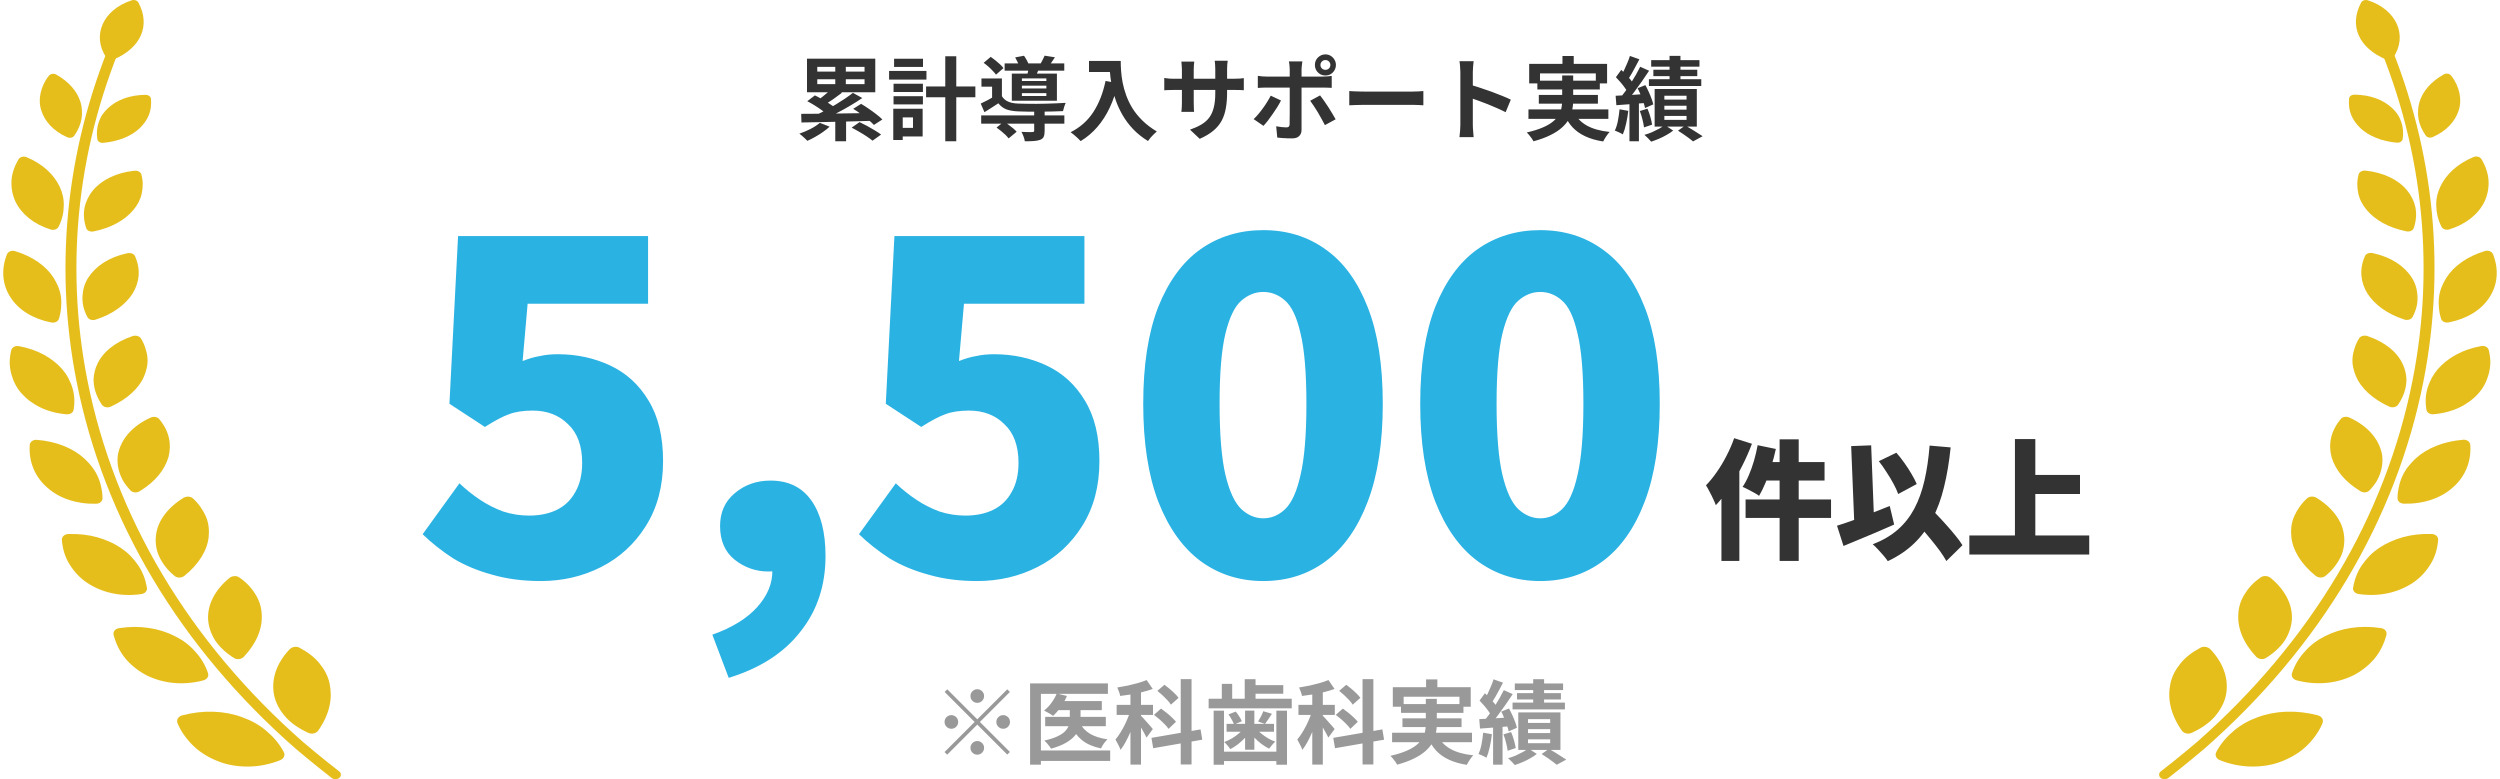 <svg width="385" height="120" viewBox="0 0 385 120" fill="none" xmlns="http://www.w3.org/2000/svg">
<path d="M20.279 0.05C15.908 1.463 14.063 5.446 16.381 8.889C16.593 9.216 17.057 9.334 17.462 9.171C21.631 7.447 23.244 3.983 21.325 0.41C21.142 0.071 20.693 -0.089 20.279 0.05Z" fill="#E5BE1C"/>
<path d="M7.525 11.669C6.845 12.514 6.455 13.429 6.252 14.336C6.055 15.243 6.075 16.145 6.356 17.003C6.899 18.719 8.236 20.197 10.367 21.137C10.767 21.312 11.235 21.202 11.447 20.883C12.035 20.042 12.405 19.176 12.553 18.31C12.627 17.877 12.642 17.444 12.617 17.019C12.602 16.595 12.528 16.174 12.41 15.761C11.921 14.111 10.624 12.567 8.645 11.477C8.265 11.268 7.787 11.354 7.525 11.673V11.669Z" fill="#E5BE1C"/>
<path d="M23.244 15.198C23.323 16.096 23.244 16.946 22.928 17.71C22.622 18.474 22.119 19.164 21.492 19.764C20.229 20.961 18.241 21.782 15.898 21.998C15.449 22.039 15.059 21.802 14.99 21.447C14.837 20.512 14.931 19.613 15.212 18.792C15.355 18.384 15.537 17.991 15.784 17.624C16.036 17.26 16.332 16.921 16.672 16.615C18.019 15.377 19.997 14.626 22.395 14.605C22.849 14.601 23.209 14.855 23.244 15.198Z" fill="#E5BE1C"/>
<path d="M2.824 24.572C2.202 25.654 1.822 26.773 1.768 27.868C1.713 28.962 1.921 30.029 2.36 31.001C3.282 32.953 5.187 34.526 7.802 35.342C8.3 35.498 8.828 35.31 9.03 34.905C9.563 33.843 9.805 32.785 9.819 31.756C9.864 30.731 9.652 29.73 9.208 28.791C8.339 26.916 6.632 25.266 4.091 24.204C3.613 24.004 3.07 24.159 2.828 24.572H2.824Z" fill="#E5BE1C"/>
<path d="M21.773 26.881C22.055 27.915 22.025 28.891 21.823 29.814C21.621 30.733 21.177 31.591 20.52 32.354C19.243 33.886 17.156 35.087 14.413 35.638C13.895 35.745 13.401 35.52 13.268 35.111C12.918 34.041 12.829 32.983 13.016 31.991C13.229 31.003 13.682 30.079 14.344 29.283C15.685 27.682 17.935 26.591 20.683 26.293C21.206 26.236 21.68 26.493 21.783 26.881H21.773Z" fill="#E5BE1C"/>
<path d="M1.062 39.185C0.135 41.542 0.372 43.927 1.64 45.822C2.848 47.722 5.093 49.119 7.905 49.662C8.443 49.764 8.946 49.515 9.079 49.078C9.257 48.506 9.366 47.942 9.405 47.391C9.454 46.84 9.459 46.296 9.39 45.769C9.267 44.716 8.838 43.719 8.27 42.804C7.126 40.982 5.019 39.479 2.306 38.671C1.788 38.515 1.25 38.736 1.062 39.185Z" fill="#E5BE1C"/>
<path d="M20.806 39.478C21.704 41.52 21.468 43.489 20.427 45.2C19.321 46.908 17.422 48.362 14.718 49.228C14.205 49.391 13.662 49.215 13.455 48.819C13.179 48.292 12.977 47.761 12.844 47.234C12.72 46.703 12.686 46.177 12.7 45.662C12.755 44.629 13.016 43.636 13.603 42.746C14.758 40.961 16.79 39.601 19.608 38.996C20.135 38.882 20.658 39.09 20.811 39.478H20.806Z" fill="#E5BE1C"/>
<path d="M1.729 53.954C1.576 54.575 1.502 55.192 1.492 55.792C1.492 56.393 1.585 56.977 1.724 57.54C2.025 58.668 2.528 59.709 3.327 60.596C4.921 62.372 7.294 63.557 10.254 63.802C10.816 63.847 11.28 63.54 11.339 63.087C11.546 61.89 11.467 60.759 11.147 59.713C11.068 59.452 10.969 59.195 10.861 58.945C10.757 58.692 10.643 58.447 10.515 58.206C10.259 57.724 9.938 57.267 9.568 56.838C8.053 55.126 5.804 53.828 2.898 53.305C2.345 53.207 1.842 53.484 1.729 53.954Z" fill="#E5BE1C"/>
<path d="M21.709 52.12C22.005 52.615 22.232 53.109 22.385 53.603C22.553 54.097 22.666 54.587 22.706 55.078C22.8 56.054 22.573 57.026 22.193 57.941C21.418 59.771 19.618 61.462 17.057 62.621C16.569 62.842 15.986 62.724 15.705 62.344C15.014 61.335 14.6 60.277 14.462 59.231C14.427 58.97 14.408 58.709 14.408 58.451C14.418 58.19 14.442 57.932 14.487 57.679C14.57 57.169 14.719 56.67 14.931 56.193C15.75 54.273 17.703 52.672 20.402 51.765C20.915 51.593 21.477 51.749 21.704 52.12H21.709Z" fill="#E5BE1C"/>
<path d="M4.58 68.514C4.397 71.087 5.379 73.448 7.269 75.078C9.094 76.728 11.783 77.647 14.793 77.577C15.365 77.565 15.789 77.202 15.789 76.736C15.784 76.123 15.705 75.535 15.572 74.972C15.459 74.404 15.281 73.861 15.044 73.346C14.807 72.831 14.511 72.345 14.161 71.888C13.983 71.659 13.796 71.438 13.594 71.226C13.401 71.01 13.199 70.805 12.977 70.605C11.25 69.02 8.65 67.967 5.67 67.734C5.098 67.693 4.629 68.028 4.58 68.518V68.514Z" fill="#E5BE1C"/>
<path d="M24.527 64.547C26.081 66.401 26.451 68.427 25.953 70.368C25.385 72.32 23.925 74.195 21.493 75.657C21.029 75.935 20.427 75.877 20.092 75.522C19.648 75.052 19.268 74.566 18.967 74.064C18.686 73.557 18.473 73.035 18.325 72.512C18.182 71.989 18.103 71.462 18.098 70.939C18.098 70.678 18.108 70.416 18.138 70.159C18.177 69.898 18.236 69.64 18.311 69.387C18.912 67.345 20.521 65.54 23.165 64.323C23.663 64.094 24.251 64.192 24.527 64.547Z" fill="#E5BE1C"/>
<path d="M9.533 83.188C9.642 84.552 10.026 85.839 10.732 86.942C11.428 88.053 12.316 89.025 13.441 89.768C15.705 91.259 18.576 91.941 21.744 91.492C22.341 91.41 22.721 90.977 22.627 90.495C22.405 89.213 21.961 88.045 21.265 87.036C20.91 86.534 20.53 86.056 20.101 85.61C19.667 85.169 19.183 84.769 18.65 84.406C18.117 84.046 17.54 83.723 16.919 83.45C16.312 83.172 15.671 82.931 14.99 82.743C13.628 82.367 12.123 82.183 10.525 82.241C9.918 82.261 9.489 82.665 9.528 83.184L9.533 83.188Z" fill="#E5BE1C"/>
<path d="M29.712 76.747C30.659 77.625 31.29 78.589 31.72 79.569C32.139 80.554 32.238 81.603 32.139 82.641C31.947 84.708 30.644 86.881 28.399 88.678C27.965 89.021 27.324 89.037 26.904 88.71C25.819 87.84 25.054 86.828 24.551 85.778C24.295 85.255 24.137 84.708 24.053 84.16C23.969 83.613 23.954 83.062 24.013 82.514C24.073 81.967 24.201 81.428 24.403 80.905C24.615 80.374 24.911 79.855 25.267 79.361C25.982 78.368 26.979 77.458 28.236 76.682C28.715 76.388 29.352 76.42 29.707 76.751L29.712 76.747Z" fill="#E5BE1C"/>
<path d="M17.502 97.803C17.862 99.167 18.488 100.421 19.361 101.471C20.259 102.512 21.365 103.378 22.603 104.015C25.144 105.265 28.212 105.592 31.306 104.783C31.898 104.624 32.194 104.154 32.036 103.664C31.607 102.381 30.926 101.27 30.048 100.327C29.209 99.363 28.158 98.575 26.949 97.974C24.567 96.757 21.582 96.238 18.34 96.733C17.729 96.826 17.363 97.284 17.502 97.803Z" fill="#E5BE1C"/>
<path d="M36.831 88.914C37.956 89.682 38.77 90.577 39.342 91.532C39.939 92.476 40.255 93.505 40.304 94.583C40.452 96.703 39.554 99.027 37.556 101.139C37.181 101.535 36.52 101.637 36.056 101.343C34.823 100.579 33.841 99.665 33.156 98.66C32.504 97.635 32.129 96.532 32.05 95.417C31.927 93.17 33.052 90.875 35.321 89.016C35.755 88.661 36.402 88.62 36.831 88.914Z" fill="#E5BE1C"/>
<path d="M27.349 111.403C27.946 112.816 28.879 114.029 29.969 115.046C31.079 116.055 32.426 116.811 33.847 117.333C35.258 117.864 36.846 118.081 38.415 118.048C39.989 118.011 41.583 117.693 43.132 117.076C43.719 116.843 43.961 116.292 43.699 115.806C43.018 114.507 42.071 113.445 41.005 112.542C39.945 111.636 38.687 110.945 37.315 110.455C34.621 109.446 31.326 109.299 28.06 110.165C27.433 110.333 27.127 110.864 27.349 111.403Z" fill="#E5BE1C"/>
<path d="M46.116 99.745C47.409 100.427 48.46 101.232 49.21 102.176C49.974 103.107 50.517 104.124 50.754 105.247C50.986 106.374 51.02 107.534 50.734 108.76C50.458 109.977 49.895 111.235 49.032 112.473C48.706 112.942 48.05 113.114 47.503 112.869C46.077 112.219 44.849 111.398 43.975 110.41C43.102 109.417 42.495 108.315 42.229 107.15C41.73 104.786 42.451 102.286 44.567 100.027C44.962 99.602 45.633 99.48 46.116 99.745Z" fill="#E5BE1C"/>
<path d="M51.661 119.998C51.454 119.998 51.252 119.937 51.089 119.811C48.262 117.621 45.543 115.305 45.514 115.285C27.669 99.633 16.016 80.097 11.798 58.781C8.166 40.433 10.327 21.567 18.039 4.22C18.197 3.861 18.685 3.677 19.119 3.808C19.553 3.942 19.78 4.339 19.617 4.702C12.005 21.82 9.878 40.445 13.46 58.556C17.624 79.595 29.124 98.878 46.727 114.321C46.747 114.337 49.436 116.629 52.233 118.794C52.574 119.055 52.589 119.496 52.273 119.778C52.105 119.925 51.883 119.998 51.656 119.998H51.661Z" fill="#E5BE1C"/>
<path d="M128.632 9.622H130.256V13.528H128.632V9.622ZM128.632 18.036H130.298V21.76H128.632V18.036ZM128.156 13.57L129.668 14.284C129.22 14.629 128.753 14.97 128.268 15.306C127.792 15.633 127.353 15.908 126.952 16.132L125.832 15.502C126.093 15.334 126.364 15.138 126.644 14.914C126.933 14.69 127.208 14.461 127.47 14.228C127.74 13.995 127.969 13.775 128.156 13.57ZM131.348 14.298L132.79 15.096C132.202 15.497 131.567 15.899 130.886 16.3C130.204 16.701 129.518 17.079 128.828 17.434C128.146 17.789 127.507 18.097 126.91 18.358L125.86 17.616C126.317 17.411 126.788 17.177 127.274 16.916C127.768 16.645 128.263 16.361 128.758 16.062C129.252 15.763 129.719 15.465 130.158 15.166C130.606 14.867 131.002 14.578 131.348 14.298ZM124.32 15.586L125.496 14.69C125.85 14.858 126.224 15.059 126.616 15.292C127.017 15.525 127.4 15.759 127.764 15.992C128.128 16.225 128.426 16.449 128.66 16.664L127.386 17.644C127.18 17.439 126.905 17.215 126.56 16.972C126.214 16.72 125.846 16.473 125.454 16.23C125.062 15.987 124.684 15.773 124.32 15.586ZM131.39 16.762L132.608 15.992C132.981 16.207 133.373 16.459 133.784 16.748C134.204 17.028 134.596 17.313 134.96 17.602C135.333 17.882 135.641 18.148 135.884 18.4L134.582 19.24C134.367 18.997 134.078 18.731 133.714 18.442C133.359 18.143 132.976 17.845 132.566 17.546C132.164 17.247 131.772 16.986 131.39 16.762ZM131.152 19.66L132.37 18.806C132.734 18.974 133.121 19.17 133.532 19.394C133.942 19.618 134.339 19.847 134.722 20.08C135.114 20.313 135.436 20.528 135.688 20.724L134.372 21.662C134.148 21.475 133.854 21.261 133.49 21.018C133.126 20.775 132.738 20.537 132.328 20.304C131.917 20.061 131.525 19.847 131.152 19.66ZM123.382 17.532C124.054 17.532 124.81 17.527 125.65 17.518C126.499 17.509 127.4 17.499 128.352 17.49C129.304 17.471 130.279 17.457 131.278 17.448C132.286 17.429 133.284 17.415 134.274 17.406L134.19 18.61C133.21 18.638 132.225 18.666 131.236 18.694C130.256 18.722 129.294 18.745 128.352 18.764C127.418 18.783 126.532 18.801 125.692 18.82C124.861 18.839 124.105 18.853 123.424 18.862L123.382 17.532ZM126.252 18.918L127.764 19.506C127.465 19.786 127.12 20.061 126.728 20.332C126.345 20.603 125.944 20.855 125.524 21.088C125.113 21.321 124.716 21.522 124.334 21.69C124.24 21.597 124.119 21.475 123.97 21.326C123.82 21.186 123.666 21.046 123.508 20.906C123.358 20.775 123.223 20.668 123.102 20.584C123.68 20.388 124.254 20.145 124.824 19.856C125.402 19.557 125.878 19.245 126.252 18.918ZM125.86 12.212V12.954H133.14V12.212H125.86ZM125.86 10.294V11.022H133.14V10.294H125.86ZM124.278 9.034H134.792V14.214H124.278V9.034ZM142.618 13.318H150.206V14.984H142.618V13.318ZM145.572 8.67H147.266V21.76H145.572V8.67ZM137.606 12.898H142.128V14.172H137.606V12.898ZM137.69 9.048H142.142V10.308H137.69V9.048ZM137.606 14.816H142.128V16.076H137.606V14.816ZM136.92 10.924H142.674V12.254H136.92V10.924ZM138.376 16.748H142.086V21.018H138.376V19.688H140.602V18.078H138.376V16.748ZM137.564 16.748H139.02V21.564H137.564V16.748ZM151.102 17.77H163.912V19.044H151.102V17.77ZM154.714 9.762H163.898V10.882H154.714V9.762ZM159.264 17.014H160.874V20.164C160.874 20.537 160.827 20.831 160.734 21.046C160.65 21.261 160.463 21.424 160.174 21.536C159.894 21.639 159.562 21.699 159.18 21.718C158.797 21.746 158.344 21.76 157.822 21.76C157.794 21.536 157.728 21.289 157.626 21.018C157.523 20.747 157.416 20.509 157.304 20.304C157.528 20.313 157.756 20.323 157.99 20.332C158.223 20.341 158.428 20.346 158.606 20.346C158.783 20.337 158.904 20.332 158.97 20.332C159.082 20.332 159.156 20.318 159.194 20.29C159.24 20.253 159.264 20.197 159.264 20.122V17.014ZM153.468 19.646L154.616 18.722C154.84 18.862 155.073 19.025 155.316 19.212C155.558 19.389 155.792 19.571 156.016 19.758C156.24 19.945 156.422 20.122 156.562 20.29L155.33 21.312C155.208 21.153 155.045 20.971 154.84 20.766C154.634 20.57 154.41 20.374 154.168 20.178C153.925 19.982 153.692 19.805 153.468 19.646ZM151.48 9.678L152.572 8.754C152.805 8.913 153.048 9.095 153.3 9.3C153.561 9.505 153.799 9.711 154.014 9.916C154.238 10.121 154.41 10.313 154.532 10.49L153.384 11.498C153.262 11.321 153.094 11.125 152.88 10.91C152.674 10.686 152.45 10.467 152.208 10.252C151.965 10.037 151.722 9.846 151.48 9.678ZM156.338 8.838L157.696 8.586C157.845 8.791 157.99 9.025 158.13 9.286C158.27 9.538 158.368 9.767 158.424 9.972L156.996 10.252C156.94 10.065 156.846 9.841 156.716 9.58C156.594 9.309 156.468 9.062 156.338 8.838ZM157.374 13.192V13.626H161.14V13.192H157.374ZM157.374 14.34V14.788H161.14V14.34H157.374ZM157.374 12.072V12.478H161.14V12.072H157.374ZM155.82 11.33H162.764V15.516H155.82V11.33ZM154.294 12.086V15.376H152.782V13.346H151.144V12.086H154.294ZM158.452 10.224L160.118 10.336C160.006 10.597 159.898 10.84 159.796 11.064C159.702 11.288 159.618 11.484 159.544 11.652L158.214 11.484C158.27 11.279 158.316 11.064 158.354 10.84C158.4 10.607 158.433 10.401 158.452 10.224ZM160.874 8.572L162.456 8.824C162.288 9.095 162.12 9.347 161.952 9.58C161.793 9.804 161.648 10 161.518 10.168L160.188 9.916C160.309 9.711 160.43 9.487 160.552 9.244C160.682 8.992 160.79 8.768 160.874 8.572ZM154.294 14.816C154.527 15.199 154.854 15.479 155.274 15.656C155.694 15.833 156.202 15.931 156.8 15.95C157.145 15.959 157.551 15.969 158.018 15.978C158.494 15.987 159.002 15.992 159.544 15.992C160.085 15.983 160.631 15.973 161.182 15.964C161.732 15.945 162.26 15.927 162.764 15.908C163.277 15.88 163.73 15.857 164.122 15.838C164.047 15.987 163.968 16.193 163.884 16.454C163.8 16.706 163.739 16.925 163.702 17.112C163.254 17.131 162.726 17.149 162.12 17.168C161.513 17.177 160.883 17.187 160.23 17.196C159.576 17.196 158.951 17.196 158.354 17.196C157.756 17.187 157.238 17.173 156.8 17.154C156.09 17.126 155.488 17.023 154.994 16.846C154.508 16.659 154.093 16.347 153.748 15.908C153.412 16.132 153.066 16.356 152.712 16.58C152.366 16.804 151.998 17.037 151.606 17.28L151.032 15.95C151.358 15.801 151.708 15.628 152.082 15.432C152.464 15.227 152.828 15.021 153.174 14.816H154.294ZM167.706 9.384H171.682V11.092H167.706V9.384ZM170.856 9.384H172.592C172.592 9.832 172.61 10.341 172.648 10.91C172.685 11.47 172.764 12.072 172.886 12.716C173.007 13.351 173.189 14.004 173.432 14.676C173.674 15.348 173.996 16.015 174.398 16.678C174.808 17.331 175.322 17.961 175.938 18.568C176.554 19.175 177.291 19.735 178.15 20.248C178.028 20.341 177.879 20.477 177.702 20.654C177.524 20.831 177.352 21.013 177.184 21.2C177.025 21.396 176.894 21.569 176.792 21.718C175.914 21.177 175.154 20.57 174.51 19.898C173.866 19.217 173.324 18.498 172.886 17.742C172.447 16.977 172.092 16.207 171.822 15.432C171.551 14.648 171.346 13.887 171.206 13.15C171.066 12.403 170.972 11.708 170.926 11.064C170.879 10.42 170.856 9.86 170.856 9.384ZM170.254 12.464L172.172 12.814C171.854 14.195 171.43 15.451 170.898 16.58C170.366 17.709 169.726 18.703 168.98 19.562C168.242 20.421 167.388 21.144 166.418 21.732C166.315 21.611 166.17 21.461 165.984 21.284C165.797 21.116 165.601 20.943 165.396 20.766C165.2 20.598 165.027 20.463 164.878 20.36C166.343 19.623 167.51 18.587 168.378 17.252C169.246 15.908 169.871 14.312 170.254 12.464ZM188.972 14.312C188.972 15.18 188.906 15.969 188.776 16.678C188.654 17.378 188.44 18.017 188.132 18.596C187.824 19.165 187.394 19.679 186.844 20.136C186.293 20.593 185.598 21.009 184.758 21.382L183.26 19.968C183.932 19.735 184.51 19.473 184.996 19.184C185.49 18.895 185.896 18.54 186.214 18.12C186.531 17.691 186.764 17.177 186.914 16.58C187.072 15.973 187.152 15.241 187.152 14.382V10.658C187.152 10.369 187.142 10.117 187.124 9.902C187.105 9.678 187.086 9.496 187.068 9.356H189.07C189.051 9.496 189.028 9.678 189 9.902C188.981 10.117 188.972 10.369 188.972 10.658V14.312ZM183.918 9.482C183.899 9.613 183.88 9.79 183.862 10.014C183.843 10.229 183.834 10.471 183.834 10.742V15.754C183.834 15.959 183.838 16.16 183.848 16.356C183.857 16.543 183.862 16.711 183.862 16.86C183.871 17 183.88 17.121 183.89 17.224H181.93C181.948 17.121 181.962 17 181.972 16.86C181.981 16.711 181.99 16.543 182 16.356C182.009 16.16 182.014 15.959 182.014 15.754V10.742C182.014 10.537 182.004 10.327 181.986 10.112C181.976 9.897 181.958 9.687 181.93 9.482H183.918ZM179.298 12.002C179.391 12.011 179.512 12.03 179.662 12.058C179.811 12.077 179.984 12.095 180.18 12.114C180.376 12.123 180.59 12.128 180.824 12.128H190.008C190.381 12.128 190.684 12.119 190.918 12.1C191.151 12.081 191.361 12.058 191.548 12.03V13.892C191.398 13.873 191.198 13.864 190.946 13.864C190.694 13.855 190.381 13.85 190.008 13.85H180.824C180.59 13.85 180.376 13.855 180.18 13.864C179.993 13.864 179.825 13.869 179.676 13.878C179.536 13.887 179.41 13.897 179.298 13.906V12.002ZM203.35 10C203.35 10.215 203.424 10.397 203.574 10.546C203.723 10.686 203.905 10.756 204.12 10.756C204.325 10.756 204.502 10.686 204.652 10.546C204.801 10.397 204.876 10.215 204.876 10C204.876 9.795 204.801 9.617 204.652 9.468C204.502 9.319 204.325 9.244 204.12 9.244C203.905 9.244 203.723 9.319 203.574 9.468C203.424 9.617 203.35 9.795 203.35 10ZM202.496 10C202.496 9.701 202.566 9.431 202.706 9.188C202.855 8.945 203.051 8.749 203.294 8.6C203.546 8.451 203.821 8.376 204.12 8.376C204.418 8.376 204.689 8.451 204.932 8.6C205.174 8.749 205.366 8.945 205.506 9.188C205.655 9.431 205.73 9.701 205.73 10C205.73 10.299 205.655 10.574 205.506 10.826C205.366 11.069 205.174 11.265 204.932 11.414C204.689 11.554 204.418 11.624 204.12 11.624C203.821 11.624 203.546 11.554 203.294 11.414C203.051 11.265 202.855 11.069 202.706 10.826C202.566 10.574 202.496 10.299 202.496 10ZM200.564 9.454C200.554 9.519 200.54 9.627 200.522 9.776C200.503 9.925 200.484 10.084 200.466 10.252C200.447 10.411 200.438 10.551 200.438 10.672C200.438 10.952 200.438 11.26 200.438 11.596C200.438 11.932 200.438 12.268 200.438 12.604C200.438 12.931 200.438 13.229 200.438 13.5C200.438 13.687 200.438 13.948 200.438 14.284C200.438 14.62 200.438 14.998 200.438 15.418C200.438 15.838 200.438 16.277 200.438 16.734C200.438 17.182 200.438 17.621 200.438 18.05C200.438 18.47 200.438 18.853 200.438 19.198C200.438 19.534 200.438 19.8 200.438 19.996C200.438 20.397 200.316 20.715 200.074 20.948C199.84 21.191 199.476 21.312 198.982 21.312C198.73 21.312 198.473 21.307 198.212 21.298C197.95 21.289 197.694 21.275 197.442 21.256C197.19 21.237 196.942 21.214 196.7 21.186L196.532 19.45C196.83 19.506 197.12 19.548 197.4 19.576C197.689 19.604 197.918 19.618 198.086 19.618C198.272 19.618 198.403 19.581 198.478 19.506C198.552 19.422 198.594 19.291 198.604 19.114C198.604 19.03 198.604 18.848 198.604 18.568C198.613 18.288 198.618 17.957 198.618 17.574C198.618 17.191 198.618 16.785 198.618 16.356C198.618 15.927 198.618 15.516 198.618 15.124C198.618 14.732 198.618 14.391 198.618 14.102C198.618 13.813 198.618 13.612 198.618 13.5C198.618 13.332 198.618 13.08 198.618 12.744C198.618 12.399 198.618 12.035 198.618 11.652C198.618 11.269 198.618 10.943 198.618 10.672C198.618 10.485 198.604 10.266 198.576 10.014C198.548 9.753 198.52 9.566 198.492 9.454H200.564ZM193.704 11.68C193.918 11.708 194.142 11.736 194.376 11.764C194.609 11.783 194.838 11.792 195.062 11.792C195.174 11.792 195.398 11.792 195.734 11.792C196.079 11.792 196.49 11.792 196.966 11.792C197.442 11.792 197.95 11.792 198.492 11.792C199.042 11.792 199.593 11.792 200.144 11.792C200.704 11.792 201.222 11.792 201.698 11.792C202.183 11.792 202.603 11.792 202.958 11.792C203.312 11.792 203.56 11.792 203.7 11.792C203.896 11.792 204.124 11.783 204.386 11.764C204.656 11.745 204.89 11.722 205.086 11.694V13.528C204.871 13.509 204.638 13.5 204.386 13.5C204.134 13.491 203.91 13.486 203.714 13.486C203.574 13.486 203.326 13.486 202.972 13.486C202.626 13.486 202.211 13.486 201.726 13.486C201.25 13.486 200.736 13.486 200.186 13.486C199.635 13.486 199.084 13.486 198.534 13.486C197.983 13.486 197.47 13.486 196.994 13.486C196.518 13.486 196.107 13.486 195.762 13.486C195.426 13.486 195.192 13.486 195.062 13.486C194.856 13.486 194.628 13.491 194.376 13.5C194.133 13.509 193.909 13.523 193.704 13.542V11.68ZM197.274 15.474C197.115 15.791 196.924 16.132 196.7 16.496C196.476 16.86 196.233 17.224 195.972 17.588C195.72 17.952 195.472 18.293 195.23 18.61C194.987 18.918 194.768 19.175 194.572 19.38L193.06 18.344C193.293 18.129 193.531 17.877 193.774 17.588C194.026 17.289 194.268 16.977 194.502 16.65C194.744 16.323 194.964 15.997 195.16 15.67C195.365 15.343 195.542 15.031 195.692 14.732L197.274 15.474ZM203.294 14.69C203.471 14.914 203.667 15.18 203.882 15.488C204.106 15.796 204.33 16.127 204.554 16.482C204.778 16.827 204.988 17.168 205.184 17.504C205.38 17.831 205.548 18.12 205.688 18.372L204.036 19.268C203.886 18.969 203.714 18.647 203.518 18.302C203.331 17.957 203.135 17.611 202.93 17.266C202.724 16.921 202.519 16.599 202.314 16.3C202.118 15.992 201.936 15.731 201.768 15.516L203.294 14.69ZM207.788 14.018C207.956 14.027 208.17 14.041 208.432 14.06C208.693 14.069 208.964 14.079 209.244 14.088C209.533 14.097 209.799 14.102 210.042 14.102C210.275 14.102 210.564 14.102 210.91 14.102C211.255 14.102 211.628 14.102 212.03 14.102C212.44 14.102 212.86 14.102 213.29 14.102C213.728 14.102 214.162 14.102 214.592 14.102C215.021 14.102 215.427 14.102 215.81 14.102C216.192 14.102 216.533 14.102 216.832 14.102C217.14 14.102 217.382 14.102 217.56 14.102C217.886 14.102 218.194 14.093 218.484 14.074C218.773 14.046 219.011 14.027 219.198 14.018V16.216C219.039 16.207 218.801 16.193 218.484 16.174C218.166 16.155 217.858 16.146 217.56 16.146C217.382 16.146 217.14 16.146 216.832 16.146C216.524 16.146 216.178 16.146 215.796 16.146C215.413 16.146 215.007 16.146 214.578 16.146C214.158 16.146 213.728 16.146 213.29 16.146C212.851 16.146 212.426 16.146 212.016 16.146C211.614 16.146 211.241 16.146 210.896 16.146C210.56 16.146 210.275 16.146 210.042 16.146C209.64 16.146 209.23 16.155 208.81 16.174C208.39 16.183 208.049 16.197 207.788 16.216V14.018ZM224.896 19.156C224.896 18.979 224.896 18.689 224.896 18.288C224.896 17.877 224.896 17.406 224.896 16.874C224.896 16.333 224.896 15.768 224.896 15.18C224.896 14.592 224.896 14.027 224.896 13.486C224.896 12.935 224.896 12.45 224.896 12.03C224.896 11.61 224.896 11.302 224.896 11.106C224.896 10.863 224.882 10.583 224.854 10.266C224.835 9.949 224.802 9.669 224.756 9.426H226.94C226.912 9.669 226.884 9.939 226.856 10.238C226.828 10.527 226.814 10.817 226.814 11.106C226.814 11.367 226.814 11.722 226.814 12.17C226.814 12.618 226.814 13.117 226.814 13.668C226.814 14.209 226.814 14.765 226.814 15.334C226.814 15.894 226.814 16.435 226.814 16.958C226.814 17.481 226.814 17.938 226.814 18.33C226.814 18.713 226.814 18.988 226.814 19.156C226.814 19.287 226.818 19.473 226.828 19.716C226.837 19.949 226.856 20.192 226.884 20.444C226.912 20.696 226.93 20.92 226.94 21.116H224.756C224.793 20.836 224.826 20.509 224.854 20.136C224.882 19.763 224.896 19.436 224.896 19.156ZM226.394 13.052C226.86 13.173 227.383 13.332 227.962 13.528C228.54 13.715 229.124 13.915 229.712 14.13C230.3 14.345 230.85 14.559 231.364 14.774C231.886 14.979 232.32 15.171 232.666 15.348L231.868 17.28C231.476 17.075 231.042 16.869 230.566 16.664C230.09 16.449 229.604 16.244 229.11 16.048C228.624 15.852 228.144 15.67 227.668 15.502C227.201 15.334 226.776 15.185 226.394 15.054V13.052ZM240.618 8.628H242.354V10.854H240.618V8.628ZM235.494 9.832H247.492V12.842H245.756V11.302H237.16V12.842H235.494V9.832ZM236.754 12.422H246.372V13.78H236.754V12.422ZM235.382 16.846H247.688V18.302H235.382V16.846ZM236.978 14.62H246.078V15.964H236.978V14.62ZM242.326 17.14C242.746 18.064 243.413 18.787 244.328 19.31C245.242 19.833 246.428 20.169 247.884 20.318C247.716 20.495 247.534 20.729 247.338 21.018C247.151 21.307 247.002 21.564 246.89 21.788C245.826 21.62 244.906 21.354 244.132 20.99C243.357 20.635 242.699 20.169 242.158 19.59C241.626 19.002 241.182 18.293 240.828 17.462L242.326 17.14ZM240.576 11.624H242.27V15.516C242.27 16.001 242.218 16.487 242.116 16.972C242.022 17.457 241.845 17.929 241.584 18.386C241.332 18.834 240.972 19.263 240.506 19.674C240.048 20.085 239.465 20.463 238.756 20.808C238.046 21.163 237.183 21.48 236.166 21.76C236.1 21.629 236.007 21.48 235.886 21.312C235.774 21.153 235.648 20.99 235.508 20.822C235.377 20.654 235.246 20.514 235.116 20.402C236.086 20.178 236.898 19.926 237.552 19.646C238.214 19.366 238.742 19.063 239.134 18.736C239.535 18.409 239.838 18.069 240.044 17.714C240.249 17.35 240.389 16.986 240.464 16.622C240.538 16.249 240.576 15.871 240.576 15.488V11.624ZM257.11 8.6H258.79V13.08H257.11V8.6ZM254.282 9.258H261.716V10.266H254.282V9.258ZM254.618 10.742H261.38V11.722H254.618V10.742ZM253.932 12.198H261.996V13.248H253.932V12.198ZM256.312 16.286V16.888H259.728V16.286H256.312ZM256.312 17.854V18.456H259.728V17.854H256.312ZM256.312 14.746V15.334H259.728V14.746H256.312ZM254.814 13.71H261.31V19.492H254.814V13.71ZM258.412 20.122L259.532 19.324C259.84 19.492 260.157 19.679 260.484 19.884C260.82 20.089 261.137 20.29 261.436 20.486C261.734 20.673 261.991 20.836 262.206 20.976L260.736 21.774C260.568 21.634 260.353 21.466 260.092 21.27C259.83 21.083 259.555 20.887 259.266 20.682C258.976 20.477 258.692 20.29 258.412 20.122ZM256.368 19.254L257.67 20.108C257.39 20.332 257.058 20.551 256.676 20.766C256.293 20.99 255.892 21.191 255.472 21.368C255.061 21.545 254.664 21.695 254.282 21.816C254.16 21.667 253.997 21.489 253.792 21.284C253.596 21.088 253.414 20.915 253.246 20.766C253.628 20.663 254.016 20.528 254.408 20.36C254.8 20.183 255.168 20.001 255.514 19.814C255.859 19.618 256.144 19.431 256.368 19.254ZM251.006 8.614L252.462 9.132C252.275 9.496 252.079 9.869 251.874 10.252C251.668 10.625 251.468 10.989 251.272 11.344C251.076 11.689 250.889 11.993 250.712 12.254L249.592 11.792C249.76 11.503 249.932 11.176 250.11 10.812C250.287 10.448 250.455 10.07 250.614 9.678C250.782 9.286 250.912 8.931 251.006 8.614ZM252.588 10.28L253.96 10.896C253.614 11.419 253.241 11.969 252.84 12.548C252.438 13.127 252.037 13.682 251.636 14.214C251.234 14.746 250.852 15.213 250.488 15.614L249.522 15.082C249.783 14.765 250.054 14.41 250.334 14.018C250.623 13.617 250.903 13.201 251.174 12.772C251.454 12.333 251.715 11.899 251.958 11.47C252.2 11.041 252.41 10.644 252.588 10.28ZM248.85 11.89L249.676 10.756C249.909 10.98 250.152 11.223 250.404 11.484C250.656 11.745 250.889 12.007 251.104 12.268C251.318 12.529 251.477 12.772 251.58 12.996L250.684 14.27C250.581 14.046 250.427 13.794 250.222 13.514C250.026 13.234 249.806 12.954 249.564 12.674C249.321 12.385 249.083 12.123 248.85 11.89ZM252.196 13.584L253.386 13.108C253.563 13.425 253.731 13.761 253.89 14.116C254.058 14.471 254.202 14.821 254.324 15.166C254.454 15.502 254.548 15.805 254.604 16.076L253.33 16.636C253.283 16.365 253.199 16.057 253.078 15.712C252.966 15.357 252.83 14.998 252.672 14.634C252.522 14.261 252.364 13.911 252.196 13.584ZM248.808 14.746C249.433 14.718 250.17 14.681 251.02 14.634C251.869 14.578 252.732 14.522 253.61 14.466L253.638 15.838C252.807 15.913 251.976 15.978 251.146 16.034C250.324 16.09 249.582 16.146 248.92 16.202L248.808 14.746ZM252.532 17.098L253.708 16.734C253.876 17.117 254.025 17.541 254.156 18.008C254.286 18.475 254.375 18.871 254.422 19.198L253.176 19.618C253.138 19.273 253.059 18.867 252.938 18.4C252.826 17.924 252.69 17.49 252.532 17.098ZM249.41 16.832L250.754 17.07C250.679 17.742 250.567 18.405 250.418 19.058C250.278 19.702 250.11 20.248 249.914 20.696C249.82 20.631 249.699 20.561 249.55 20.486C249.4 20.411 249.246 20.341 249.088 20.276C248.929 20.201 248.794 20.145 248.682 20.108C248.887 19.688 249.046 19.184 249.158 18.596C249.27 18.008 249.354 17.42 249.41 16.832ZM250.936 15.502H252.392V21.76H250.936V15.502Z" fill="#333333"/>
<path d="M83.284 89.48C80.53 89.48 78.034 89.153 75.793 88.5C73.553 87.893 71.547 87.053 69.773 85.98C68.047 84.86 66.484 83.623 65.084 82.27L70.754 74.43C71.734 75.363 72.784 76.203 73.903 76.95C75.023 77.697 76.213 78.303 77.474 78.77C78.78 79.19 80.11 79.4 81.463 79.4C83.144 79.4 84.59 79.097 85.803 78.49C87.017 77.883 87.95 76.973 88.603 75.76C89.303 74.547 89.653 73.053 89.653 71.28C89.653 68.667 88.93 66.683 87.484 65.33C86.084 63.93 84.263 63.23 82.023 63.23C80.577 63.23 79.364 63.417 78.383 63.79C77.45 64.117 76.213 64.77 74.674 65.75L69.213 62.18L70.543 36.35H99.803V46.78H81.254L80.484 55.6C81.417 55.227 82.303 54.97 83.144 54.83C83.984 54.643 84.894 54.55 85.874 54.55C88.814 54.55 91.52 55.133 93.993 56.3C96.467 57.467 98.427 59.263 99.874 61.69C101.367 64.117 102.113 67.22 102.113 71C102.113 74.873 101.227 78.21 99.454 81.01C97.727 83.763 95.44 85.863 92.594 87.31C89.747 88.757 86.644 89.48 83.284 89.48ZM112.22 104.39L109.7 97.74C112.733 96.667 115.043 95.243 116.63 93.47C118.216 91.697 118.986 89.807 118.94 87.8L118.8 79.61L122.72 86.47C122.113 86.983 121.436 87.38 120.69 87.66C119.943 87.893 119.15 88.01 118.31 88.01C116.396 88.01 114.67 87.403 113.13 86.19C111.636 84.977 110.89 83.25 110.89 81.01C110.89 78.91 111.636 77.23 113.13 75.97C114.67 74.663 116.513 74.01 118.66 74.01C121.413 74.01 123.513 75.037 124.96 77.09C126.406 79.143 127.13 81.99 127.13 85.63C127.13 90.157 125.846 94.03 123.28 97.25C120.76 100.517 117.073 102.897 112.22 104.39ZM150.481 89.48C147.727 89.48 145.231 89.153 142.991 88.5C140.751 87.893 138.744 87.053 136.971 85.98C135.244 84.86 133.681 83.623 132.281 82.27L137.951 74.43C138.931 75.363 139.981 76.203 141.101 76.95C142.221 77.697 143.411 78.303 144.671 78.77C145.977 79.19 147.307 79.4 148.661 79.4C150.341 79.4 151.787 79.097 153.001 78.49C154.214 77.883 155.147 76.973 155.801 75.76C156.501 74.547 156.851 73.053 156.851 71.28C156.851 68.667 156.127 66.683 154.681 65.33C153.281 63.93 151.461 63.23 149.221 63.23C147.774 63.23 146.561 63.417 145.581 63.79C144.647 64.117 143.411 64.77 141.871 65.75L136.411 62.18L137.741 36.35H167.001V46.78H148.451L147.681 55.6C148.614 55.227 149.501 54.97 150.341 54.83C151.181 54.643 152.091 54.55 153.071 54.55C156.011 54.55 158.717 55.133 161.191 56.3C163.664 57.467 165.624 59.263 167.071 61.69C168.564 64.117 169.311 67.22 169.311 71C169.311 74.873 168.424 78.21 166.651 81.01C164.924 83.763 162.637 85.863 159.791 87.31C156.944 88.757 153.841 89.48 150.481 89.48ZM194.537 89.48C190.897 89.48 187.677 88.453 184.877 86.4C182.124 84.347 179.954 81.29 178.367 77.23C176.827 73.17 176.057 68.153 176.057 62.18C176.057 56.207 176.827 51.237 178.367 47.27C179.954 43.303 182.124 40.34 184.877 38.38C187.677 36.42 190.897 35.44 194.537 35.44C198.224 35.44 201.444 36.443 204.197 38.45C206.95 40.41 209.097 43.373 210.637 47.34C212.177 51.26 212.947 56.207 212.947 62.18C212.947 68.153 212.177 73.17 210.637 77.23C209.097 81.29 206.95 84.347 204.197 86.4C201.444 88.453 198.224 89.48 194.537 89.48ZM194.537 79.82C195.797 79.82 196.917 79.353 197.897 78.42C198.924 77.44 199.717 75.69 200.277 73.17C200.884 70.603 201.187 66.94 201.187 62.18C201.187 57.42 200.884 53.803 200.277 51.33C199.717 48.857 198.924 47.177 197.897 46.29C196.917 45.403 195.797 44.96 194.537 44.96C193.324 44.96 192.204 45.403 191.177 46.29C190.15 47.177 189.334 48.857 188.727 51.33C188.12 53.803 187.817 57.42 187.817 62.18C187.817 66.94 188.12 70.603 188.727 73.17C189.334 75.69 190.15 77.44 191.177 78.42C192.204 79.353 193.324 79.82 194.537 79.82ZM237.193 89.48C233.553 89.48 230.333 88.453 227.533 86.4C224.78 84.347 222.61 81.29 221.023 77.23C219.483 73.17 218.713 68.153 218.713 62.18C218.713 56.207 219.483 51.237 221.023 47.27C222.61 43.303 224.78 40.34 227.533 38.38C230.333 36.42 233.553 35.44 237.193 35.44C240.88 35.44 244.1 36.443 246.853 38.45C249.607 40.41 251.753 43.373 253.293 47.34C254.833 51.26 255.603 56.207 255.603 62.18C255.603 68.153 254.833 73.17 253.293 77.23C251.753 81.29 249.607 84.347 246.853 86.4C244.1 88.453 240.88 89.48 237.193 89.48ZM237.193 79.82C238.453 79.82 239.573 79.353 240.553 78.42C241.58 77.44 242.373 75.69 242.933 73.17C243.54 70.603 243.843 66.94 243.843 62.18C243.843 57.42 243.54 53.803 242.933 51.33C242.373 48.857 241.58 47.177 240.553 46.29C239.573 45.403 238.453 44.96 237.193 44.96C235.98 44.96 234.86 45.403 233.833 46.29C232.807 47.177 231.99 48.857 231.383 51.33C230.777 53.803 230.473 57.42 230.473 62.18C230.473 66.94 230.777 70.603 231.383 73.17C231.99 75.69 232.807 77.44 233.833 78.42C234.86 79.353 235.98 79.82 237.193 79.82Z" fill="#2AB2E3"/>
<path d="M274.06 67.66H277V86.38H274.06V67.66ZM270.68 68.56L273.48 69.14C273.293 70.02 273.06 70.907 272.78 71.8C272.513 72.693 272.22 73.533 271.9 74.32C271.58 75.093 271.246 75.773 270.9 76.36C270.713 76.213 270.46 76.053 270.14 75.88C269.833 75.707 269.52 75.54 269.2 75.38C268.88 75.207 268.6 75.073 268.36 74.98C268.706 74.473 269.026 73.873 269.32 73.18C269.626 72.473 269.893 71.727 270.12 70.94C270.346 70.14 270.533 69.347 270.68 68.56ZM271.78 71.16H280.98V74H271.06L271.78 71.16ZM268.82 76.92H281.98V79.76H268.82V76.92ZM267.06 67.48L269.8 68.34C269.373 69.473 268.866 70.62 268.28 71.78C267.693 72.94 267.053 74.04 266.36 75.08C265.68 76.12 264.973 77.027 264.24 77.8C264.16 77.56 264.026 77.247 263.84 76.86C263.666 76.473 263.473 76.087 263.26 75.7C263.06 75.3 262.88 74.98 262.72 74.74C263.293 74.153 263.846 73.473 264.38 72.7C264.926 71.927 265.426 71.093 265.88 70.2C266.346 69.307 266.74 68.4 267.06 67.48ZM265.1 73.22L267.86 70.46V70.48V86.38H265.1V73.22ZM289.34 71.02L292.04 69.72C292.466 70.2 292.88 70.727 293.28 71.3C293.693 71.873 294.06 72.44 294.38 73C294.713 73.56 294.98 74.073 295.18 74.54L292.32 76.08C292.16 75.613 291.92 75.087 291.6 74.5C291.28 73.9 290.92 73.3 290.52 72.7C290.133 72.087 289.74 71.527 289.34 71.02ZM282.9 80.96C283.593 80.747 284.386 80.48 285.28 80.16C286.173 79.827 287.113 79.467 288.1 79.08C289.086 78.693 290.06 78.307 291.02 77.92L291.7 80.78C290.833 81.167 289.946 81.553 289.04 81.94C288.133 82.327 287.24 82.7 286.36 83.06C285.493 83.42 284.673 83.76 283.9 84.08L282.9 80.96ZM294.46 79.64L296.7 77.56C297.14 78.04 297.62 78.56 298.14 79.12C298.673 79.667 299.193 80.227 299.7 80.8C300.22 81.373 300.7 81.933 301.14 82.48C301.58 83.013 301.94 83.507 302.22 83.96L299.74 86.4C299.486 85.933 299.153 85.413 298.74 84.84C298.326 84.28 297.873 83.7 297.38 83.1C296.9 82.5 296.406 81.907 295.9 81.32C295.393 80.72 294.913 80.16 294.46 79.64ZM297.16 68.62L300.4 68.9C300.173 71.14 299.833 73.173 299.38 75C298.94 76.827 298.34 78.46 297.58 79.9C296.833 81.34 295.9 82.6 294.78 83.68C293.66 84.76 292.306 85.673 290.72 86.42C290.586 86.207 290.38 85.933 290.1 85.6C289.82 85.28 289.526 84.953 289.22 84.62C288.913 84.287 288.64 84.02 288.4 83.82C289.92 83.233 291.2 82.487 292.24 81.58C293.28 80.673 294.133 79.593 294.8 78.34C295.466 77.087 295.986 75.653 296.36 74.04C296.733 72.427 297 70.62 297.16 68.62ZM285.08 68.7L288.16 68.58L288.66 81.46L285.6 81.58L285.08 68.7ZM311.94 73.14H320.32V76.08H311.94V73.14ZM303.28 82.46H321.74V85.4H303.28V82.46ZM310.3 67.62H313.44V84.1H310.3V67.62Z" fill="#333333"/>
<path d="M150.5 108.24C150.21 108.24 149.963 108.137 149.758 107.932C149.552 107.727 149.45 107.479 149.45 107.19C149.45 106.901 149.552 106.653 149.758 106.448C149.963 106.243 150.21 106.14 150.5 106.14C150.789 106.14 151.036 106.243 151.242 106.448C151.447 106.653 151.55 106.901 151.55 107.19C151.55 107.479 151.447 107.727 151.242 107.932C151.036 108.137 150.789 108.24 150.5 108.24ZM150.5 110.774L155.12 106.154L155.526 106.56L150.906 111.18L155.526 115.8L155.12 116.206L150.5 111.586L145.866 116.22L145.46 115.814L150.094 111.18L145.474 106.56L145.88 106.154L150.5 110.774ZM147.56 111.18C147.56 111.469 147.457 111.717 147.252 111.922C147.046 112.127 146.799 112.23 146.51 112.23C146.22 112.23 145.973 112.127 145.768 111.922C145.562 111.717 145.46 111.469 145.46 111.18C145.46 110.891 145.562 110.643 145.768 110.438C145.973 110.233 146.22 110.13 146.51 110.13C146.799 110.13 147.046 110.233 147.252 110.438C147.457 110.643 147.56 110.891 147.56 111.18ZM153.44 111.18C153.44 110.891 153.542 110.643 153.748 110.438C153.953 110.233 154.2 110.13 154.49 110.13C154.779 110.13 155.026 110.233 155.232 110.438C155.437 110.643 155.54 110.891 155.54 111.18C155.54 111.469 155.437 111.717 155.232 111.922C155.026 112.127 154.779 112.23 154.49 112.23C154.2 112.23 153.953 112.127 153.748 111.922C153.542 111.717 153.44 111.469 153.44 111.18ZM150.5 114.12C150.789 114.12 151.036 114.223 151.242 114.428C151.447 114.633 151.55 114.881 151.55 115.17C151.55 115.459 151.447 115.707 151.242 115.912C151.036 116.117 150.789 116.22 150.5 116.22C150.21 116.22 149.963 116.117 149.758 115.912C149.552 115.707 149.45 115.459 149.45 115.17C149.45 114.881 149.552 114.633 149.758 114.428C149.963 114.223 150.21 114.12 150.5 114.12ZM162.862 107.96H169.68V109.36H162.862V107.96ZM160.958 110.396H170.296V111.838H160.958V110.396ZM164.752 108.478H166.404V110.788C166.404 111.217 166.338 111.647 166.208 112.076C166.077 112.496 165.848 112.902 165.522 113.294C165.195 113.686 164.733 114.055 164.136 114.4C163.548 114.736 162.792 115.035 161.868 115.296C161.802 115.175 161.709 115.039 161.588 114.89C161.466 114.731 161.34 114.577 161.21 114.428C161.079 114.279 160.953 114.153 160.832 114.05C161.681 113.854 162.367 113.63 162.89 113.378C163.412 113.126 163.804 112.855 164.066 112.566C164.336 112.267 164.518 111.964 164.612 111.656C164.705 111.348 164.752 111.054 164.752 110.774V108.478ZM162.736 106.798L164.304 107.176C164.061 107.773 163.744 108.343 163.352 108.884C162.969 109.425 162.577 109.878 162.176 110.242C162.073 110.158 161.933 110.065 161.756 109.962C161.588 109.859 161.415 109.761 161.238 109.668C161.07 109.565 160.92 109.481 160.79 109.416C161.21 109.099 161.588 108.707 161.924 108.24C162.269 107.773 162.54 107.293 162.736 106.798ZM166.306 111.32C166.632 112.011 167.15 112.571 167.86 113C168.578 113.42 169.474 113.705 170.548 113.854C170.37 114.022 170.184 114.241 169.988 114.512C169.801 114.783 169.656 115.03 169.554 115.254C168.359 115.011 167.388 114.591 166.642 113.994C165.895 113.387 165.307 112.599 164.878 111.628L166.306 111.32ZM158.634 105.244H170.618V106.854H160.3V117.76H158.634V105.244ZM159.656 115.576H170.968V117.186H159.656V115.576ZM174.09 105.916H175.714V117.746H174.09V105.916ZM171.962 108.548H177.562V110.102H171.962V108.548ZM174.174 109.178L175.154 109.598C175.023 110.102 174.864 110.625 174.678 111.166C174.491 111.707 174.286 112.244 174.062 112.776C173.838 113.299 173.6 113.793 173.348 114.26C173.096 114.727 172.834 115.133 172.564 115.478C172.48 115.235 172.358 114.965 172.2 114.666C172.05 114.358 171.91 114.097 171.78 113.882C172.022 113.602 172.26 113.275 172.494 112.902C172.736 112.519 172.965 112.113 173.18 111.684C173.394 111.255 173.586 110.825 173.754 110.396C173.922 109.967 174.062 109.561 174.174 109.178ZM176.582 104.726L177.52 106.098C177.034 106.275 176.507 106.434 175.938 106.574C175.378 106.714 174.804 106.835 174.216 106.938C173.628 107.031 173.058 107.111 172.508 107.176C172.48 106.989 172.419 106.775 172.326 106.532C172.232 106.28 172.144 106.061 172.06 105.874C172.601 105.79 173.142 105.692 173.684 105.58C174.225 105.459 174.748 105.328 175.252 105.188C175.756 105.039 176.199 104.885 176.582 104.726ZM175.672 110.186C175.765 110.27 175.896 110.405 176.064 110.592C176.241 110.779 176.428 110.989 176.624 111.222C176.829 111.446 177.016 111.656 177.184 111.852C177.352 112.039 177.468 112.179 177.534 112.272L176.568 113.588C176.484 113.401 176.372 113.187 176.232 112.944C176.101 112.692 175.956 112.435 175.798 112.174C175.639 111.913 175.485 111.665 175.336 111.432C175.186 111.199 175.056 111.007 174.944 110.858L175.672 110.186ZM181.832 104.586H183.498V117.732H181.832V104.586ZM177.324 113.63L184.884 112.328L185.15 113.91L177.59 115.226L177.324 113.63ZM178.234 106.392L179.326 105.454C179.587 105.641 179.853 105.851 180.124 106.084C180.404 106.317 180.665 106.555 180.908 106.798C181.16 107.041 181.356 107.265 181.496 107.47L180.32 108.52C180.198 108.315 180.021 108.086 179.788 107.834C179.554 107.582 179.302 107.33 179.032 107.078C178.761 106.826 178.495 106.597 178.234 106.392ZM177.716 110.088L178.794 109.122C179.064 109.309 179.349 109.523 179.648 109.766C179.946 109.999 180.222 110.242 180.474 110.494C180.735 110.737 180.945 110.956 181.104 111.152L179.956 112.244C179.816 112.029 179.62 111.796 179.368 111.544C179.116 111.283 178.845 111.026 178.556 110.774C178.266 110.522 177.986 110.293 177.716 110.088ZM192.612 105.51H197.624V106.84H192.612V105.51ZM191.688 104.6H193.354V108.352H191.688V104.6ZM188.16 105.314H189.756V108.268H188.16V105.314ZM187.894 115.758H197.12V117.2H187.894V115.758ZM186.13 107.61H198.926V109.08H186.13V107.61ZM188.888 111.474H196.196V112.692H188.888V111.474ZM186.9 109.444H188.496V117.774H186.9V109.444ZM196.56 109.444H198.198V117.774H196.56V109.444ZM191.744 109.43H193.172V115.464H191.744V109.43ZM189.182 110.018L190.302 109.584C190.498 109.808 190.68 110.06 190.848 110.34C191.025 110.611 191.156 110.853 191.24 111.068L190.05 111.586C189.975 111.362 189.854 111.105 189.686 110.816C189.527 110.517 189.359 110.251 189.182 110.018ZM194.544 109.528L195.874 109.92C195.687 110.219 195.5 110.503 195.314 110.774C195.136 111.045 194.968 111.283 194.81 111.488L193.746 111.11C193.886 110.886 194.035 110.625 194.194 110.326C194.352 110.018 194.469 109.752 194.544 109.528ZM191.618 112.062L192.626 112.412C192.392 112.813 192.103 113.205 191.758 113.588C191.422 113.961 191.053 114.302 190.652 114.61C190.26 114.918 189.863 115.17 189.462 115.366C189.359 115.198 189.214 115.007 189.028 114.792C188.841 114.568 188.673 114.395 188.524 114.274C188.925 114.125 189.322 113.938 189.714 113.714C190.106 113.481 190.47 113.219 190.806 112.93C191.142 112.641 191.412 112.351 191.618 112.062ZM193.34 112.034C193.554 112.323 193.825 112.613 194.152 112.902C194.488 113.182 194.847 113.439 195.23 113.672C195.622 113.896 196.009 114.078 196.392 114.218C196.242 114.339 196.074 114.512 195.888 114.736C195.701 114.951 195.552 115.137 195.44 115.296C195.048 115.1 194.651 114.853 194.25 114.554C193.858 114.255 193.489 113.924 193.144 113.56C192.808 113.187 192.514 112.813 192.262 112.44L193.34 112.034ZM202.09 105.916H203.714V117.746H202.09V105.916ZM199.962 108.548H205.562V110.102H199.962V108.548ZM202.174 109.178L203.154 109.598C203.023 110.102 202.864 110.625 202.678 111.166C202.491 111.707 202.286 112.244 202.062 112.776C201.838 113.299 201.6 113.793 201.348 114.26C201.096 114.727 200.834 115.133 200.564 115.478C200.48 115.235 200.358 114.965 200.2 114.666C200.05 114.358 199.91 114.097 199.78 113.882C200.022 113.602 200.26 113.275 200.494 112.902C200.736 112.519 200.965 112.113 201.18 111.684C201.394 111.255 201.586 110.825 201.754 110.396C201.922 109.967 202.062 109.561 202.174 109.178ZM204.582 104.726L205.52 106.098C205.034 106.275 204.507 106.434 203.938 106.574C203.378 106.714 202.804 106.835 202.216 106.938C201.628 107.031 201.058 107.111 200.508 107.176C200.48 106.989 200.419 106.775 200.326 106.532C200.232 106.28 200.144 106.061 200.06 105.874C200.601 105.79 201.142 105.692 201.684 105.58C202.225 105.459 202.748 105.328 203.252 105.188C203.756 105.039 204.199 104.885 204.582 104.726ZM203.672 110.186C203.765 110.27 203.896 110.405 204.064 110.592C204.241 110.779 204.428 110.989 204.624 111.222C204.829 111.446 205.016 111.656 205.184 111.852C205.352 112.039 205.468 112.179 205.534 112.272L204.568 113.588C204.484 113.401 204.372 113.187 204.232 112.944C204.101 112.692 203.956 112.435 203.798 112.174C203.639 111.913 203.485 111.665 203.336 111.432C203.186 111.199 203.056 111.007 202.944 110.858L203.672 110.186ZM209.832 104.586H211.498V117.732H209.832V104.586ZM205.324 113.63L212.884 112.328L213.15 113.91L205.59 115.226L205.324 113.63ZM206.234 106.392L207.326 105.454C207.587 105.641 207.853 105.851 208.124 106.084C208.404 106.317 208.665 106.555 208.908 106.798C209.16 107.041 209.356 107.265 209.496 107.47L208.32 108.52C208.198 108.315 208.021 108.086 207.788 107.834C207.554 107.582 207.302 107.33 207.032 107.078C206.761 106.826 206.495 106.597 206.234 106.392ZM205.716 110.088L206.794 109.122C207.064 109.309 207.349 109.523 207.648 109.766C207.946 109.999 208.222 110.242 208.474 110.494C208.735 110.737 208.945 110.956 209.104 111.152L207.956 112.244C207.816 112.029 207.62 111.796 207.368 111.544C207.116 111.283 206.845 111.026 206.556 110.774C206.266 110.522 205.986 110.293 205.716 110.088ZM219.618 104.628H221.354V106.854H219.618V104.628ZM214.494 105.832H226.492V108.842H224.756V107.302H216.16V108.842H214.494V105.832ZM215.754 108.422H225.372V109.78H215.754V108.422ZM214.382 112.846H226.688V114.302H214.382V112.846ZM215.978 110.62H225.078V111.964H215.978V110.62ZM221.326 113.14C221.746 114.064 222.413 114.787 223.328 115.31C224.242 115.833 225.428 116.169 226.884 116.318C226.716 116.495 226.534 116.729 226.338 117.018C226.151 117.307 226.002 117.564 225.89 117.788C224.826 117.62 223.906 117.354 223.132 116.99C222.357 116.635 221.699 116.169 221.158 115.59C220.626 115.002 220.182 114.293 219.828 113.462L221.326 113.14ZM219.576 107.624H221.27V111.516C221.27 112.001 221.218 112.487 221.116 112.972C221.022 113.457 220.845 113.929 220.584 114.386C220.332 114.834 219.972 115.263 219.506 115.674C219.048 116.085 218.465 116.463 217.756 116.808C217.046 117.163 216.183 117.48 215.166 117.76C215.1 117.629 215.007 117.48 214.886 117.312C214.774 117.153 214.648 116.99 214.508 116.822C214.377 116.654 214.246 116.514 214.116 116.402C215.086 116.178 215.898 115.926 216.552 115.646C217.214 115.366 217.742 115.063 218.134 114.736C218.535 114.409 218.838 114.069 219.044 113.714C219.249 113.35 219.389 112.986 219.464 112.622C219.538 112.249 219.576 111.871 219.576 111.488V107.624ZM236.11 104.6H237.79V109.08H236.11V104.6ZM233.282 105.258H240.716V106.266H233.282V105.258ZM233.618 106.742H240.38V107.722H233.618V106.742ZM232.932 108.198H240.996V109.248H232.932V108.198ZM235.312 112.286V112.888H238.728V112.286H235.312ZM235.312 113.854V114.456H238.728V113.854H235.312ZM235.312 110.746V111.334H238.728V110.746H235.312ZM233.814 109.71H240.31V115.492H233.814V109.71ZM237.412 116.122L238.532 115.324C238.84 115.492 239.157 115.679 239.484 115.884C239.82 116.089 240.137 116.29 240.436 116.486C240.734 116.673 240.991 116.836 241.206 116.976L239.736 117.774C239.568 117.634 239.353 117.466 239.092 117.27C238.83 117.083 238.555 116.887 238.266 116.682C237.976 116.477 237.692 116.29 237.412 116.122ZM235.368 115.254L236.67 116.108C236.39 116.332 236.058 116.551 235.676 116.766C235.293 116.99 234.892 117.191 234.472 117.368C234.061 117.545 233.664 117.695 233.282 117.816C233.16 117.667 232.997 117.489 232.792 117.284C232.596 117.088 232.414 116.915 232.246 116.766C232.628 116.663 233.016 116.528 233.408 116.36C233.8 116.183 234.168 116.001 234.514 115.814C234.859 115.618 235.144 115.431 235.368 115.254ZM230.006 104.614L231.462 105.132C231.275 105.496 231.079 105.869 230.874 106.252C230.668 106.625 230.468 106.989 230.272 107.344C230.076 107.689 229.889 107.993 229.712 108.254L228.592 107.792C228.76 107.503 228.932 107.176 229.11 106.812C229.287 106.448 229.455 106.07 229.614 105.678C229.782 105.286 229.912 104.931 230.006 104.614ZM231.588 106.28L232.96 106.896C232.614 107.419 232.241 107.969 231.84 108.548C231.438 109.127 231.037 109.682 230.636 110.214C230.234 110.746 229.852 111.213 229.488 111.614L228.522 111.082C228.783 110.765 229.054 110.41 229.334 110.018C229.623 109.617 229.903 109.201 230.174 108.772C230.454 108.333 230.715 107.899 230.958 107.47C231.2 107.041 231.41 106.644 231.588 106.28ZM227.85 107.89L228.676 106.756C228.909 106.98 229.152 107.223 229.404 107.484C229.656 107.745 229.889 108.007 230.104 108.268C230.318 108.529 230.477 108.772 230.58 108.996L229.684 110.27C229.581 110.046 229.427 109.794 229.222 109.514C229.026 109.234 228.806 108.954 228.564 108.674C228.321 108.385 228.083 108.123 227.85 107.89ZM231.196 109.584L232.386 109.108C232.563 109.425 232.731 109.761 232.89 110.116C233.058 110.471 233.202 110.821 233.324 111.166C233.454 111.502 233.548 111.805 233.604 112.076L232.33 112.636C232.283 112.365 232.199 112.057 232.078 111.712C231.966 111.357 231.83 110.998 231.672 110.634C231.522 110.261 231.364 109.911 231.196 109.584ZM227.808 110.746C228.433 110.718 229.17 110.681 230.02 110.634C230.869 110.578 231.732 110.522 232.61 110.466L232.638 111.838C231.807 111.913 230.976 111.978 230.146 112.034C229.324 112.09 228.582 112.146 227.92 112.202L227.808 110.746ZM231.532 113.098L232.708 112.734C232.876 113.117 233.025 113.541 233.156 114.008C233.286 114.475 233.375 114.871 233.422 115.198L232.176 115.618C232.138 115.273 232.059 114.867 231.938 114.4C231.826 113.924 231.69 113.49 231.532 113.098ZM228.41 112.832L229.754 113.07C229.679 113.742 229.567 114.405 229.418 115.058C229.278 115.702 229.11 116.248 228.914 116.696C228.82 116.631 228.699 116.561 228.55 116.486C228.4 116.411 228.246 116.341 228.088 116.276C227.929 116.201 227.794 116.145 227.682 116.108C227.887 115.688 228.046 115.184 228.158 114.596C228.27 114.008 228.354 113.42 228.41 112.832ZM229.936 111.502H231.392V117.76H229.936V111.502Z" fill="#999999"/>
<path d="M363.612 0.408C361.693 3.978 363.306 7.443 367.475 9.166C367.874 9.326 368.343 9.207 368.555 8.885C370.874 5.445 369.029 1.462 364.658 0.048C364.243 -0.086 363.795 0.069 363.612 0.408Z" fill="#E5BE1C"/>
<path d="M361.758 15.171C361.679 16.069 361.758 16.919 362.073 17.683C362.379 18.447 362.882 19.137 363.509 19.738C364.772 20.935 366.76 21.756 369.103 21.972C369.552 22.013 369.942 21.776 370.011 21.421C370.164 20.485 370.07 19.587 369.789 18.765C369.646 18.357 369.463 17.965 369.217 17.597C368.965 17.233 368.669 16.895 368.329 16.588C366.982 15.35 365.004 14.599 362.606 14.578C362.152 14.574 361.792 14.827 361.758 15.171Z" fill="#E5BE1C"/>
<path d="M377.475 11.646C378.155 12.491 378.545 13.406 378.747 14.313C378.945 15.22 378.925 16.123 378.644 16.981C378.101 18.697 376.764 20.175 374.633 21.111C374.233 21.287 373.765 21.176 373.553 20.858C372.966 20.016 372.596 19.15 372.448 18.284C372.374 17.851 372.359 17.418 372.384 16.993C372.398 16.568 372.472 16.147 372.591 15.735C373.079 14.084 374.377 12.54 376.355 11.45C376.735 11.241 377.213 11.327 377.475 11.646Z" fill="#E5BE1C"/>
<path d="M363.228 26.866C362.946 27.899 362.976 28.876 363.178 29.799C363.38 30.718 363.824 31.576 364.481 32.34C365.758 33.872 367.845 35.073 370.588 35.624C371.106 35.73 371.599 35.506 371.732 35.097C372.082 34.027 372.171 32.969 371.984 31.976C371.772 30.988 371.318 30.064 370.657 29.268C369.315 27.666 367.066 26.576 364.318 26.277C363.795 26.22 363.321 26.478 363.218 26.866H363.228Z" fill="#E5BE1C"/>
<path d="M382.181 24.552C382.803 25.635 383.182 26.754 383.237 27.849C383.291 28.944 383.084 30.01 382.645 30.982C381.722 32.935 379.818 34.508 377.203 35.325C376.705 35.48 376.177 35.292 375.975 34.888C375.442 33.825 375.201 32.767 375.186 31.738C375.141 30.713 375.353 29.712 375.797 28.772C376.666 26.897 378.373 25.247 380.913 24.184C381.392 23.984 381.934 24.14 382.176 24.552H382.181Z" fill="#E5BE1C"/>
<path d="M364.194 39.459C363.296 41.501 363.533 43.47 364.574 45.182C365.679 46.889 367.578 48.344 370.282 49.21C370.795 49.373 371.337 49.198 371.545 48.801C371.821 48.274 372.023 47.743 372.156 47.216C372.28 46.685 372.314 46.158 372.299 45.644C372.245 44.61 371.984 43.617 371.397 42.727C370.242 40.941 368.21 39.581 365.393 38.977C364.865 38.862 364.342 39.071 364.189 39.459H364.194Z" fill="#E5BE1C"/>
<path d="M383.936 39.174C384.864 41.531 384.627 43.916 383.359 45.812C382.151 47.712 379.906 49.109 377.094 49.652C376.556 49.754 376.053 49.505 375.92 49.068C375.742 48.496 375.634 47.932 375.594 47.381C375.545 46.829 375.54 46.286 375.609 45.759C375.733 44.705 376.162 43.708 376.729 42.793C377.874 40.971 379.98 39.468 382.693 38.659C383.211 38.504 383.749 38.724 383.936 39.174Z" fill="#E5BE1C"/>
<path d="M363.292 52.113C362.996 52.607 362.769 53.101 362.616 53.596C362.448 54.09 362.335 54.58 362.295 55.07C362.202 56.047 362.428 57.019 362.808 57.934C363.583 59.764 365.383 61.455 367.944 62.616C368.432 62.836 369.014 62.718 369.295 62.338C369.986 61.329 370.4 60.271 370.539 59.225C370.573 58.963 370.593 58.702 370.593 58.445C370.583 58.183 370.558 57.926 370.514 57.672C370.43 57.162 370.282 56.663 370.07 56.185C369.251 54.266 367.298 52.664 364.599 51.757C364.086 51.586 363.524 51.741 363.297 52.113H363.292Z" fill="#E5BE1C"/>
<path d="M383.276 53.943C383.429 54.563 383.503 55.18 383.513 55.781C383.513 56.381 383.42 56.966 383.281 57.529C382.98 58.657 382.477 59.699 381.678 60.585C380.085 62.362 377.712 63.547 374.752 63.792C374.19 63.837 373.726 63.531 373.667 63.077C373.46 61.88 373.538 60.748 373.859 59.703C373.938 59.441 374.037 59.184 374.145 58.935C374.249 58.681 374.362 58.436 374.491 58.195C374.752 57.713 375.068 57.256 375.438 56.827C376.952 55.115 379.202 53.816 382.107 53.293C382.66 53.195 383.163 53.473 383.276 53.943Z" fill="#E5BE1C"/>
<path d="M360.474 64.535C358.92 66.39 358.55 68.416 359.049 70.357C359.616 72.309 361.076 74.185 363.508 75.647C363.972 75.925 364.574 75.868 364.909 75.512C365.353 75.043 365.733 74.556 366.034 74.054C366.315 73.547 366.527 73.024 366.67 72.501C366.813 71.979 366.892 71.452 366.897 70.929C366.897 70.667 366.887 70.406 366.858 70.148C366.818 69.887 366.759 69.63 366.685 69.376C366.083 67.334 364.475 65.528 361.831 64.311C361.333 64.082 360.746 64.18 360.469 64.535H360.474Z" fill="#E5BE1C"/>
<path d="M380.424 68.502C380.607 71.076 379.625 73.437 377.736 75.067C375.91 76.718 373.222 77.637 370.213 77.567C369.64 77.555 369.216 77.192 369.216 76.726C369.221 76.113 369.3 75.525 369.433 74.961C369.547 74.393 369.724 73.85 369.961 73.335C370.198 72.82 370.494 72.334 370.844 71.877C371.022 71.648 371.209 71.427 371.411 71.215C371.604 70.998 371.806 70.794 372.028 70.594C373.755 69.009 376.354 67.955 379.334 67.722C379.906 67.681 380.375 68.016 380.424 68.507V68.502Z" fill="#E5BE1C"/>
<path d="M355.29 76.739C354.343 77.618 353.711 78.582 353.282 79.562C352.863 80.547 352.764 81.597 352.863 82.634C353.055 84.701 354.357 86.874 356.602 88.672C357.036 89.015 357.677 89.031 358.097 88.705C359.182 87.835 359.947 86.821 360.455 85.772C360.711 85.249 360.869 84.701 360.948 84.154C361.032 83.606 361.047 83.055 360.988 82.507C360.928 81.96 360.8 81.421 360.598 80.898C360.386 80.367 360.09 79.848 359.735 79.354C359.019 78.361 358.023 77.45 356.765 76.674C356.286 76.38 355.655 76.412 355.295 76.743L355.29 76.739Z" fill="#E5BE1C"/>
<path d="M375.471 83.181C375.362 84.545 374.978 85.832 374.272 86.935C373.577 88.046 372.689 89.018 371.564 89.762C369.3 91.253 366.429 91.935 363.261 91.486C362.665 91.404 362.285 90.971 362.378 90.489C362.6 89.206 363.044 88.038 363.74 87.029C364.095 86.526 364.475 86.049 364.904 85.603C365.338 85.162 365.822 84.762 366.355 84.398C366.887 84.039 367.465 83.716 368.086 83.442C368.693 83.164 369.334 82.923 370.015 82.735C371.376 82.36 372.881 82.176 374.479 82.233C375.086 82.253 375.515 82.658 375.476 83.177L375.471 83.181Z" fill="#E5BE1C"/>
<path d="M348.172 88.903C347.047 89.671 346.233 90.565 345.66 91.521C345.064 92.465 344.748 93.494 344.699 94.573C344.551 96.693 345.448 99.017 347.446 101.129C347.821 101.526 348.482 101.628 348.946 101.334C350.179 100.57 351.161 99.655 351.847 98.65C352.498 97.624 352.873 96.521 352.952 95.406C353.075 93.159 351.95 90.863 349.681 89.005C349.247 88.649 348.601 88.608 348.172 88.903Z" fill="#E5BE1C"/>
<path d="M367.505 97.795C367.145 99.159 366.518 100.414 365.645 101.464C364.747 102.505 363.642 103.371 362.404 104.009C359.863 105.259 356.795 105.586 353.702 104.777C353.11 104.617 352.814 104.148 352.972 103.657C353.401 102.375 354.082 101.263 354.96 100.32C355.798 99.356 356.849 98.567 358.058 97.967C360.44 96.749 363.425 96.231 366.666 96.725C367.278 96.819 367.643 97.276 367.505 97.795Z" fill="#E5BE1C"/>
<path d="M338.887 99.742C337.595 100.424 336.544 101.228 335.794 102.172C335.03 103.104 334.487 104.121 334.25 105.244C334.018 106.372 333.984 107.532 334.27 108.757C334.546 109.975 335.109 111.233 335.972 112.471C336.298 112.941 336.954 113.112 337.501 112.867C338.927 112.218 340.155 111.396 341.028 110.408C341.902 109.415 342.508 108.312 342.775 107.148C343.273 104.783 342.553 102.282 340.437 100.023C340.042 99.599 339.371 99.476 338.887 99.742Z" fill="#E5BE1C"/>
<path d="M357.658 111.399C357.061 112.813 356.129 114.026 355.039 115.043C353.929 116.052 352.582 116.808 351.161 117.331C349.75 117.862 348.162 118.078 346.593 118.046C345.019 118.009 343.426 117.686 341.877 117.073C341.29 116.841 341.048 116.289 341.31 115.803C341.99 114.504 342.938 113.442 344.003 112.539C345.064 111.632 346.322 110.942 347.693 110.451C350.387 109.442 353.682 109.295 356.948 110.161C357.569 110.329 357.88 110.86 357.658 111.399Z" fill="#E5BE1C"/>
<path d="M333.343 120C333.116 120 332.894 119.927 332.726 119.78C332.411 119.498 332.425 119.057 332.766 118.795C335.563 116.63 338.251 114.338 338.281 114.314C355.873 98.876 367.377 79.59 371.54 58.547C375.122 40.434 372.995 21.805 365.384 4.684C365.221 4.325 365.448 3.925 365.882 3.79C366.316 3.655 366.799 3.843 366.962 4.202C374.673 21.552 376.829 40.422 373.203 58.772C368.985 80.093 357.333 99.632 339.499 115.278C339.465 115.307 336.747 117.623 333.92 119.813C333.757 119.939 333.55 120 333.348 120H333.343Z" fill="#E5BE1C"/>
</svg>
